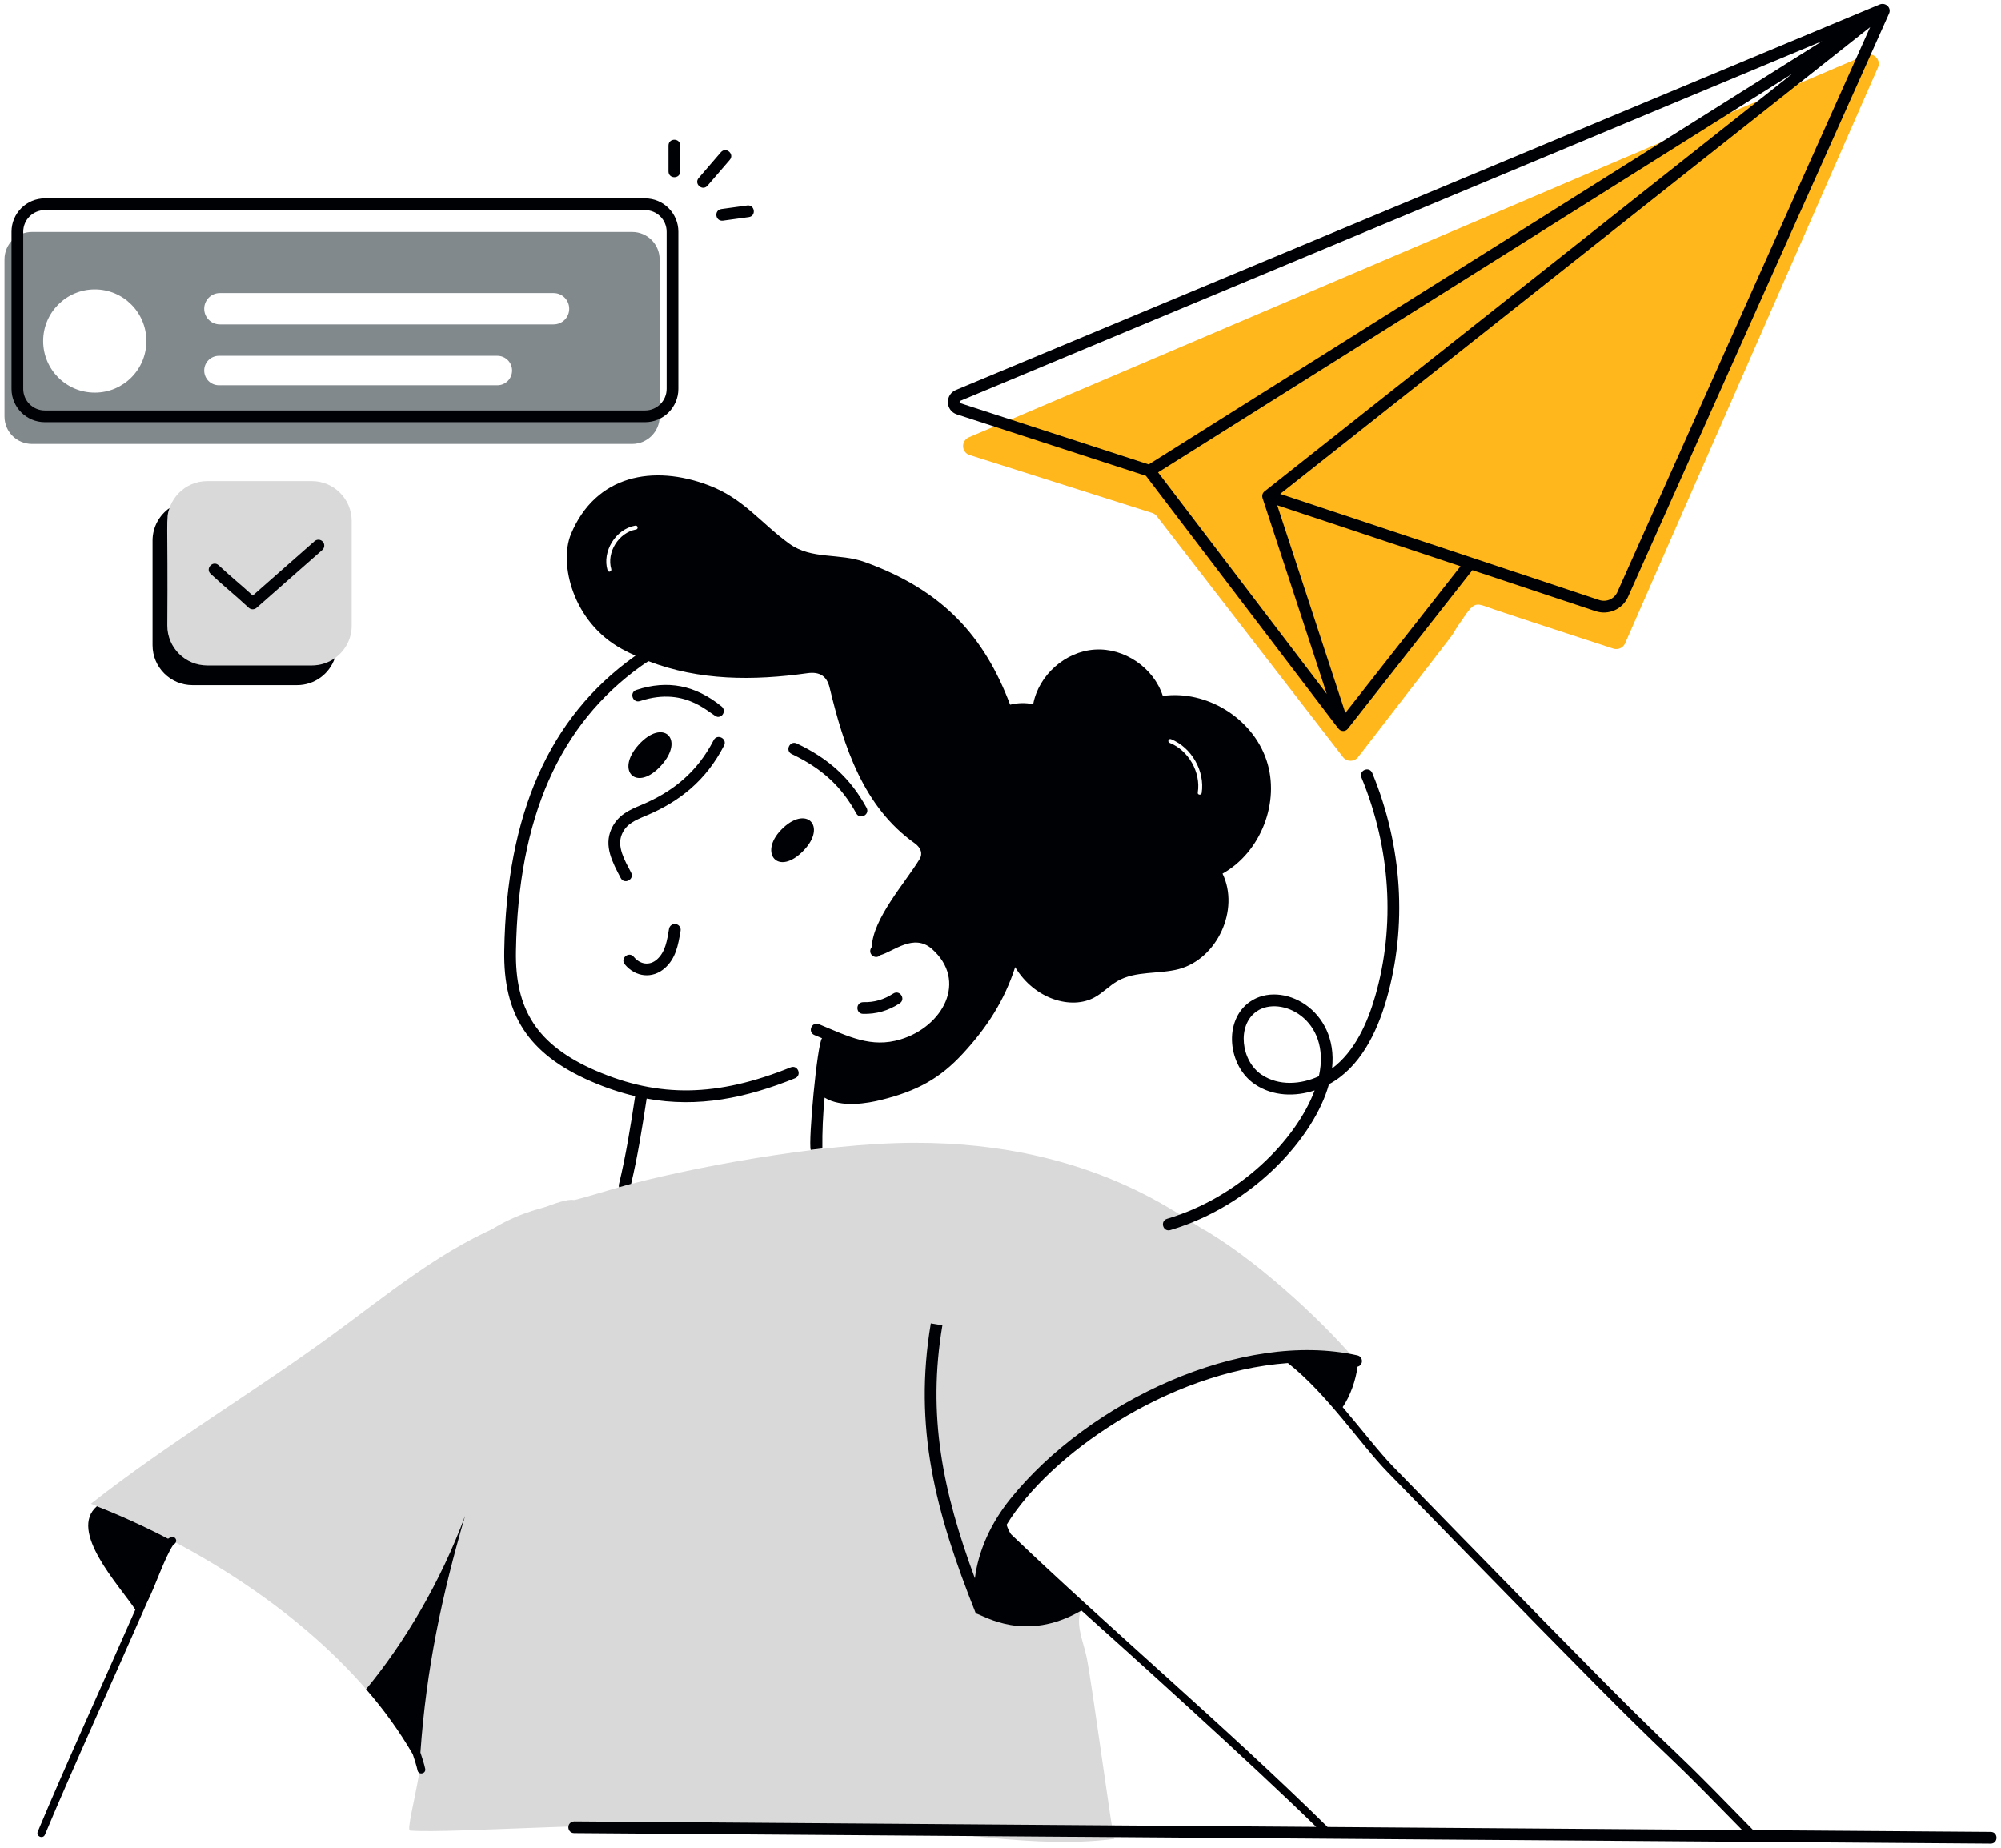 <svg xmlns="http://www.w3.org/2000/svg" width="262" height="242" viewBox="0 0 262 242" fill="none"><path fill-rule="evenodd" clip-rule="evenodd" d="M46.046 68.228V81.918C46.046 83.688 45.176 85.243 43.836 86.184C42.987 86.788 41.943 87.136 40.828 87.136H27.138C24.254 87.136 21.911 84.803 21.911 81.918V68.228C21.911 65.376 24.223 62.999 27.138 62.999H40.828C43.713 62.999 46.046 65.343 46.046 68.228Z" fill="#D9D9D9"></path><path fill-rule="evenodd" clip-rule="evenodd" d="M245.879 8.853L212.785 84.238C212.524 84.83 211.853 85.132 211.23 84.93C192.38 78.785 195.375 79.694 194.949 79.56C193.593 79.1 193.126 78.772 192.048 80.273C187.546 86.672 195.619 76.071 177.835 99.124C177.333 99.777 176.34 99.777 175.848 99.134L151.466 67.595C151.317 67.395 151.105 67.254 150.864 67.174L126.965 59.585C125.861 59.233 125.801 57.718 126.875 57.256L244.243 7.227C245.287 6.776 246.341 7.82 245.879 8.853Z" fill="#FFB71B"></path><path fill-rule="evenodd" clip-rule="evenodd" d="M100.27 189.721C65.868 227.679 67.842 218.363 59.687 227.33C57.256 230.03 56.09 232.226 55.654 232.663C54.275 229.688 51.548 225.336 47.933 221.184C38.634 210.45 24.843 201.884 11.9 196.914C22.089 188.908 33.214 182.325 43.636 174.696C50.624 169.602 58.197 163.247 66.727 160.006C68.311 159.397 73.604 156.857 75.067 157.13C79.212 157.893 85.002 169.26 87.45 172.715C91.554 178.516 95.638 184.326 100.27 189.721Z" fill="#D9D9D9"></path><path fill-rule="evenodd" clip-rule="evenodd" d="M178.035 178.76C175.412 179.206 174.346 177.924 172.701 178.008C170.659 178.12 167.744 177.104 165.752 177.632C159.088 179.359 155.411 180.019 149.336 183.28C141.951 187.242 134.616 193.511 130.198 200.622C133.834 204.147 137.949 206.89 141.85 210.07C140.549 212.335 141.799 214.682 142.276 217.019C142.986 220.423 145.684 240.79 145.903 240.79C135.338 242.162 124.559 239.551 113.903 239.491C109.037 239.47 103.45 239.419 98.604 239.175C80.549 238.311 59.349 240.132 53.693 239.703C53.251 239.666 54.212 236.092 54.851 232.42C54.861 232.399 54.851 232.39 54.861 232.379C56.996 221.347 56.753 216.626 55.978 209.236C55.321 205.297 54.798 188.739 55.359 182.204C55.796 176.951 55.846 172.034 58.345 167.402C63.087 158.703 72.915 158.006 73.451 157.467C73.957 157.467 75.184 157.149 75.666 157.02C77.129 156.633 79.12 156.024 81.05 155.465C89.556 153.058 107.193 149.676 119.663 149.644C143.313 149.577 155.153 159.84 158.001 161.215C165.736 165.865 174.297 174.168 178.035 178.76Z" fill="#D9D9D9"></path><path fill-rule="evenodd" clip-rule="evenodd" d="M72.482 42.476H28.786C27.66 42.476 26.739 41.565 26.739 40.429C26.739 39.299 27.653 38.373 28.786 38.373H72.482C73.618 38.373 74.529 39.294 74.529 40.429C74.529 41.564 73.627 42.476 72.482 42.476ZM65.116 50.446H28.673C27.599 50.446 26.739 49.587 26.739 48.512C26.739 47.448 27.599 46.589 28.673 46.589H65.116C66.191 46.589 67.05 47.448 67.05 48.512C67.05 49.587 66.191 50.446 65.116 50.446ZM12.416 51.408C8.682 51.408 5.653 48.389 5.653 44.655C5.653 40.92 8.682 37.892 12.416 37.892C16.151 37.892 19.169 40.92 19.169 44.655C19.169 48.389 16.151 51.408 12.416 51.408ZM82.765 30.372H4.18C2.195 30.372 0.589 31.978 0.589 33.963V54.539C0.589 56.523 2.195 58.13 4.18 58.13H82.765C84.75 58.13 86.366 56.523 86.366 54.539V33.963C86.366 31.978 84.75 30.372 82.765 30.372Z" fill="#82898C"></path><path fill-rule="evenodd" clip-rule="evenodd" d="M27.138 87.136C24.254 87.136 21.911 84.803 21.911 81.918C22.007 67.891 21.692 67.988 22.197 66.529C20.857 67.471 19.977 69.026 19.977 70.796V84.486C19.977 87.371 22.32 89.714 25.205 89.714H38.894C41.186 89.714 43.13 88.241 43.836 86.184C42.987 86.788 41.943 87.136 40.828 87.136H27.138Z" fill="#000105"></path><path fill-rule="evenodd" clip-rule="evenodd" d="M125.763 52.474L238.577 5.393L150.406 60.814L125.766 52.8C125.609 52.749 125.605 52.539 125.763 52.474ZM211.77 77.528C211.362 78.439 210.343 78.889 209.392 78.573L167.623 64.676L244.861 3.554L211.77 77.528ZM176.156 93.354L167.238 66.166L191.235 74.15L176.156 93.354ZM165.542 64.37C165.29 64.581 165.219 64.937 165.304 65.195L173.726 90.868L151.63 61.857L234.674 9.659C234.57 9.741 165.439 64.456 165.542 64.37ZM125.291 54.26L150.045 62.31C175.05 95.139 175.172 95.336 175.274 95.429C175.585 95.823 176.177 95.81 176.478 95.429L192.783 74.665L208.908 80.03C210.603 80.593 212.437 79.793 213.17 78.155L247.337 1.778C247.687 1 246.863 0.274 246.111 0.586L125.171 51.058C123.703 51.672 123.784 53.77 125.291 54.26Z" fill="#000105"></path><path fill-rule="evenodd" clip-rule="evenodd" d="M157.341 103.837C157.291 104.166 156.759 104.091 156.833 103.766C157.25 101.114 155.625 98.259 153.136 97.264C152.825 97.134 153.012 96.665 153.328 96.787C156.021 97.874 157.789 100.972 157.341 103.837ZM83.275 69.337C80.983 69.748 79.398 72.344 80.035 74.528C80.075 74.66 79.994 74.803 79.862 74.843C79.802 74.902 79.595 74.847 79.547 74.67C78.813 72.241 80.593 69.282 83.184 68.829C83.525 68.78 83.6 69.29 83.275 69.337ZM165.824 99.519C163.973 94.015 157.967 90.338 152.252 91.128C151.063 87.44 147.213 84.809 143.343 85.063C139.482 85.307 135.988 88.406 135.277 92.215C134.261 91.992 133.235 92.033 132.26 92.276C128.862 83.267 123.391 77.264 113.243 73.604C109.88 72.385 106.305 73.319 103.359 71.207C99.61 68.504 97.365 65.273 92.773 63.546C85.54 60.803 78.003 62.175 74.752 69.947C73.168 73.815 74.981 81.463 81.426 84.982C82.015 85.296 82.605 85.592 83.204 85.866C83.153 85.896 83.102 85.927 83.051 85.968C71.897 93.952 66.33 106.55 66.025 124.49C65.883 132.765 69.085 138.012 77.433 141.618C79.374 142.462 81.274 143.091 83.163 143.538C82.534 147.684 81.924 151.422 81.04 155.079C81.01 155.211 81.01 155.343 81.05 155.465C81.589 155.312 82.127 155.16 82.635 155.018C83.478 151.473 84.057 147.846 84.667 143.853C91.426 145.107 97.751 143.751 104.1 141.191C105.038 140.797 104.45 139.388 103.521 139.77C93.911 143.64 86.292 143.772 78.043 140.216C70.261 136.844 67.418 132.145 67.559 124.51C67.854 107.098 73.218 94.897 83.945 87.217C84.26 86.994 84.575 86.78 84.9 86.577C91.544 89.137 98.635 89.147 105.715 88.151C107.31 87.928 108.255 88.517 108.621 90.021C110.49 97.752 113.03 105.645 119.775 110.42C120.588 111.009 120.841 111.771 120.415 112.482C118.493 115.637 114.31 120.244 114.147 123.993C113.479 124.886 114.617 125.74 115.264 125.07C116.995 124.591 119.632 122.184 122 124.236C126.782 128.452 123.428 134.457 117.895 136.112C114.069 137.255 111.159 135.752 107.219 134.111C106.268 133.746 105.709 135.157 106.65 135.543C106.975 135.675 107.31 135.807 107.635 135.949C106.994 136.67 105.813 149.545 106.152 150.568L107.676 150.386C107.656 148.222 107.747 145.997 107.97 143.731C110.155 145.093 113.629 144.473 115.427 144.016C120.009 142.878 123.056 141.253 126.104 137.931C129.263 134.507 131.518 130.992 132.92 126.644C135.439 130.843 140.287 132.277 143.322 130.596C144.409 130.007 145.263 129.062 146.34 128.452C148.717 127.101 151.693 127.589 154.344 126.898C159.393 125.547 162.35 119.106 160.074 114.392C165.112 111.578 167.662 104.975 165.824 99.519Z" fill="#000105"></path><path fill-rule="evenodd" clip-rule="evenodd" d="M113.012 132.764C114.749 132.801 116.268 132.366 117.794 131.392C118.649 130.845 117.825 129.552 116.968 130.099C115.695 130.911 114.481 131.263 113.045 131.229C112.005 131.235 112.017 132.742 113.012 132.764Z" fill="#000105"></path><path fill-rule="evenodd" clip-rule="evenodd" d="M94.802 97.622C95.267 96.719 93.903 96.016 93.438 96.918C91.277 101.109 88.1 103.666 83.977 105.396C82.445 106.038 80.862 106.702 80.035 108.578C79.054 110.797 80.184 112.89 81.269 114.965C81.736 115.866 83.099 115.16 82.633 114.259C81.779 112.629 80.718 110.83 81.438 109.198C82.02 107.881 83.145 107.408 84.57 106.811C89.017 104.943 92.459 102.166 94.802 97.622Z" fill="#000105"></path><path fill-rule="evenodd" clip-rule="evenodd" d="M104.329 97.352C103.412 96.918 102.754 98.304 103.672 98.739C107.595 100.596 110.198 102.989 112.115 106.501C112.597 107.384 113.949 106.658 113.463 105.767C111.38 101.951 108.564 99.356 104.329 97.352Z" fill="#000105"></path><path fill-rule="evenodd" clip-rule="evenodd" d="M105.226 111.36C108.347 108.111 105.508 105.305 102.258 108.677C99.335 111.71 101.891 114.828 105.226 111.36Z" fill="#000105"></path><path fill-rule="evenodd" clip-rule="evenodd" d="M86.573 100.227C89.718 96.738 86.789 94.001 83.615 97.523C80.505 100.973 83.377 103.772 86.573 100.227Z" fill="#000105"></path><path fill-rule="evenodd" clip-rule="evenodd" d="M83.799 91.8C90.074 89.728 93.178 93.874 94.002 93.874C94.723 93.874 95.043 92.966 94.487 92.512C91.043 89.708 87.389 88.999 83.317 90.343C82.355 90.661 82.834 92.119 83.799 91.8Z" fill="#000105"></path><path fill-rule="evenodd" clip-rule="evenodd" d="M87.598 121.622C87.341 123.119 87.136 124.648 86.013 125.633C85.025 126.501 83.796 126.276 82.989 125.299C82.345 124.515 81.158 125.491 81.805 126.275C83.194 127.959 85.419 128.197 87.026 126.787C88.495 125.498 88.789 123.758 89.11 121.884C89.182 121.466 88.902 121.07 88.485 120.997C88.069 120.924 87.67 121.204 87.598 121.622Z" fill="#000105"></path><path fill-rule="evenodd" clip-rule="evenodd" d="M22.336 201.302C22.223 201.359 22.117 201.423 22.009 201.484C18.897 199.871 15.762 198.444 12.693 197.239C8.916 200.485 15.569 207.536 17.726 210.77C13.544 220.286 8.512 231.302 4.946 239.837C4.686 240.461 5.628 240.857 5.89 240.232C9.596 231.359 14.912 219.759 19.273 209.788C20.353 207.676 21.503 204.079 22.697 202.269C23.477 201.857 22.901 201.021 22.336 201.302Z" fill="#000105"></path><path fill-rule="evenodd" clip-rule="evenodd" d="M47.931 221.186C50.261 223.865 52.313 226.712 54.041 229.691C54.223 230.221 54.561 231.262 54.67 231.807C54.804 232.476 55.806 232.273 55.673 231.606C55.557 231.024 55.237 230.04 55.046 229.476C55.813 218.564 57.852 208.918 60.895 198.502C57.695 207.156 52.9 215.197 47.931 221.186Z" fill="#000105"></path><path fill-rule="evenodd" clip-rule="evenodd" d="M132.373 200.899C132.118 200.514 131.937 200.1 131.8 199.661C137.356 190.561 152.792 179.647 168.633 178.483C173.714 182.457 178.23 189.233 181.701 192.785L190.428 201.739C225.408 237.616 211.991 223.11 228.117 239.633L173.829 239.231C160.667 226.257 145.143 213.13 132.373 200.899ZM260.655 239.874L229.558 239.643C212.65 222.287 226.498 237.268 191.161 201.025L182.433 192.07C180.69 190.287 178.195 187.06 175.805 184.256C176.801 182.807 177.525 180.728 177.751 178.96C178.549 178.753 178.501 177.649 177.731 177.477C162.645 174.108 142.583 183.483 132.287 196.275C129.678 199.518 128.091 203.148 127.648 206.67C123.441 195.3 121.399 185.397 123.393 173.541L121.879 173.287C119.594 186.874 122.439 197.892 127.769 211.266C128.842 211.539 134.225 215.161 141.591 210.89C147.519 216.181 164.056 231.097 172.347 239.22L75.189 238.5C74.105 238.574 74.223 240.028 75.177 240.034C75.86 240.04 260.8 241.409 260.649 241.409C261.661 241.409 261.667 239.88 260.655 239.874Z" fill="#000105"></path><path fill-rule="evenodd" clip-rule="evenodd" d="M165.181 140.72C162.503 138.926 161.911 134.256 164.547 132.432C167.658 130.276 174.353 133.434 172.691 140.929C170.336 142.014 167.44 142.234 165.181 140.72ZM152.812 159.592C151.849 159.878 152.262 161.359 153.248 161.064C164.139 157.831 172.1 148.872 174.008 141.98C178.048 139.801 180.267 135.287 181.538 130.87C184.288 121.312 183.629 110.783 179.684 101.224C179.298 100.286 177.877 100.87 178.265 101.809C182.08 111.05 182.718 121.219 180.063 130.446C179.048 133.975 177.372 137.709 174.415 139.909C175.289 132.15 167.813 128.301 163.673 131.17C160.126 133.625 160.758 139.603 164.326 141.994C166.689 143.578 169.591 143.62 172.135 142.786C169.719 149.241 162.333 156.767 152.812 159.592Z" fill="#000105"></path><path fill-rule="evenodd" clip-rule="evenodd" d="M3.043 50.92V30.34C3.043 28.782 4.311 27.514 5.869 27.514H84.458C86.016 27.514 87.284 28.782 87.284 30.34V50.92C87.284 52.478 86.016 53.746 84.458 53.746H5.869C4.311 53.746 3.043 52.478 3.043 50.92ZM84.458 55.28C86.862 55.28 88.819 53.324 88.819 50.92V30.34C88.819 27.935 86.862 25.979 84.458 25.979H5.869C3.465 25.979 1.508 27.935 1.508 30.34V50.92C1.508 53.324 3.465 55.28 5.869 55.28H84.458Z" fill="#000105"></path><path fill-rule="evenodd" clip-rule="evenodd" d="M41.183 70.868L33.095 77.989C31.221 76.285 30.625 75.868 28.626 74.023C27.881 73.335 26.838 74.462 27.585 75.151C29.731 77.131 30.453 77.637 32.564 79.584C32.856 79.853 33.3 79.853 33.592 79.596L42.197 72.02C42.515 71.74 42.546 71.255 42.266 70.937C41.986 70.618 41.501 70.588 41.183 70.868Z" fill="#000105"></path><path fill-rule="evenodd" clip-rule="evenodd" d="M89.06 22.444V19.064C89.06 18.049 87.526 18.049 87.526 19.064V22.444C87.526 23.459 89.06 23.459 89.06 22.444Z" fill="#000105"></path><path fill-rule="evenodd" clip-rule="evenodd" d="M92.641 24.312L95.549 20.941C96.211 20.171 95.049 19.169 94.386 19.939L91.48 23.31C90.816 24.078 91.979 25.081 92.641 24.312Z" fill="#000105"></path><path fill-rule="evenodd" clip-rule="evenodd" d="M94.659 28.894L98.041 28.43C99.047 28.291 98.838 26.771 97.833 26.909L94.451 27.373C93.451 27.511 93.645 29.022 94.659 28.894Z" fill="#000105"></path></svg>